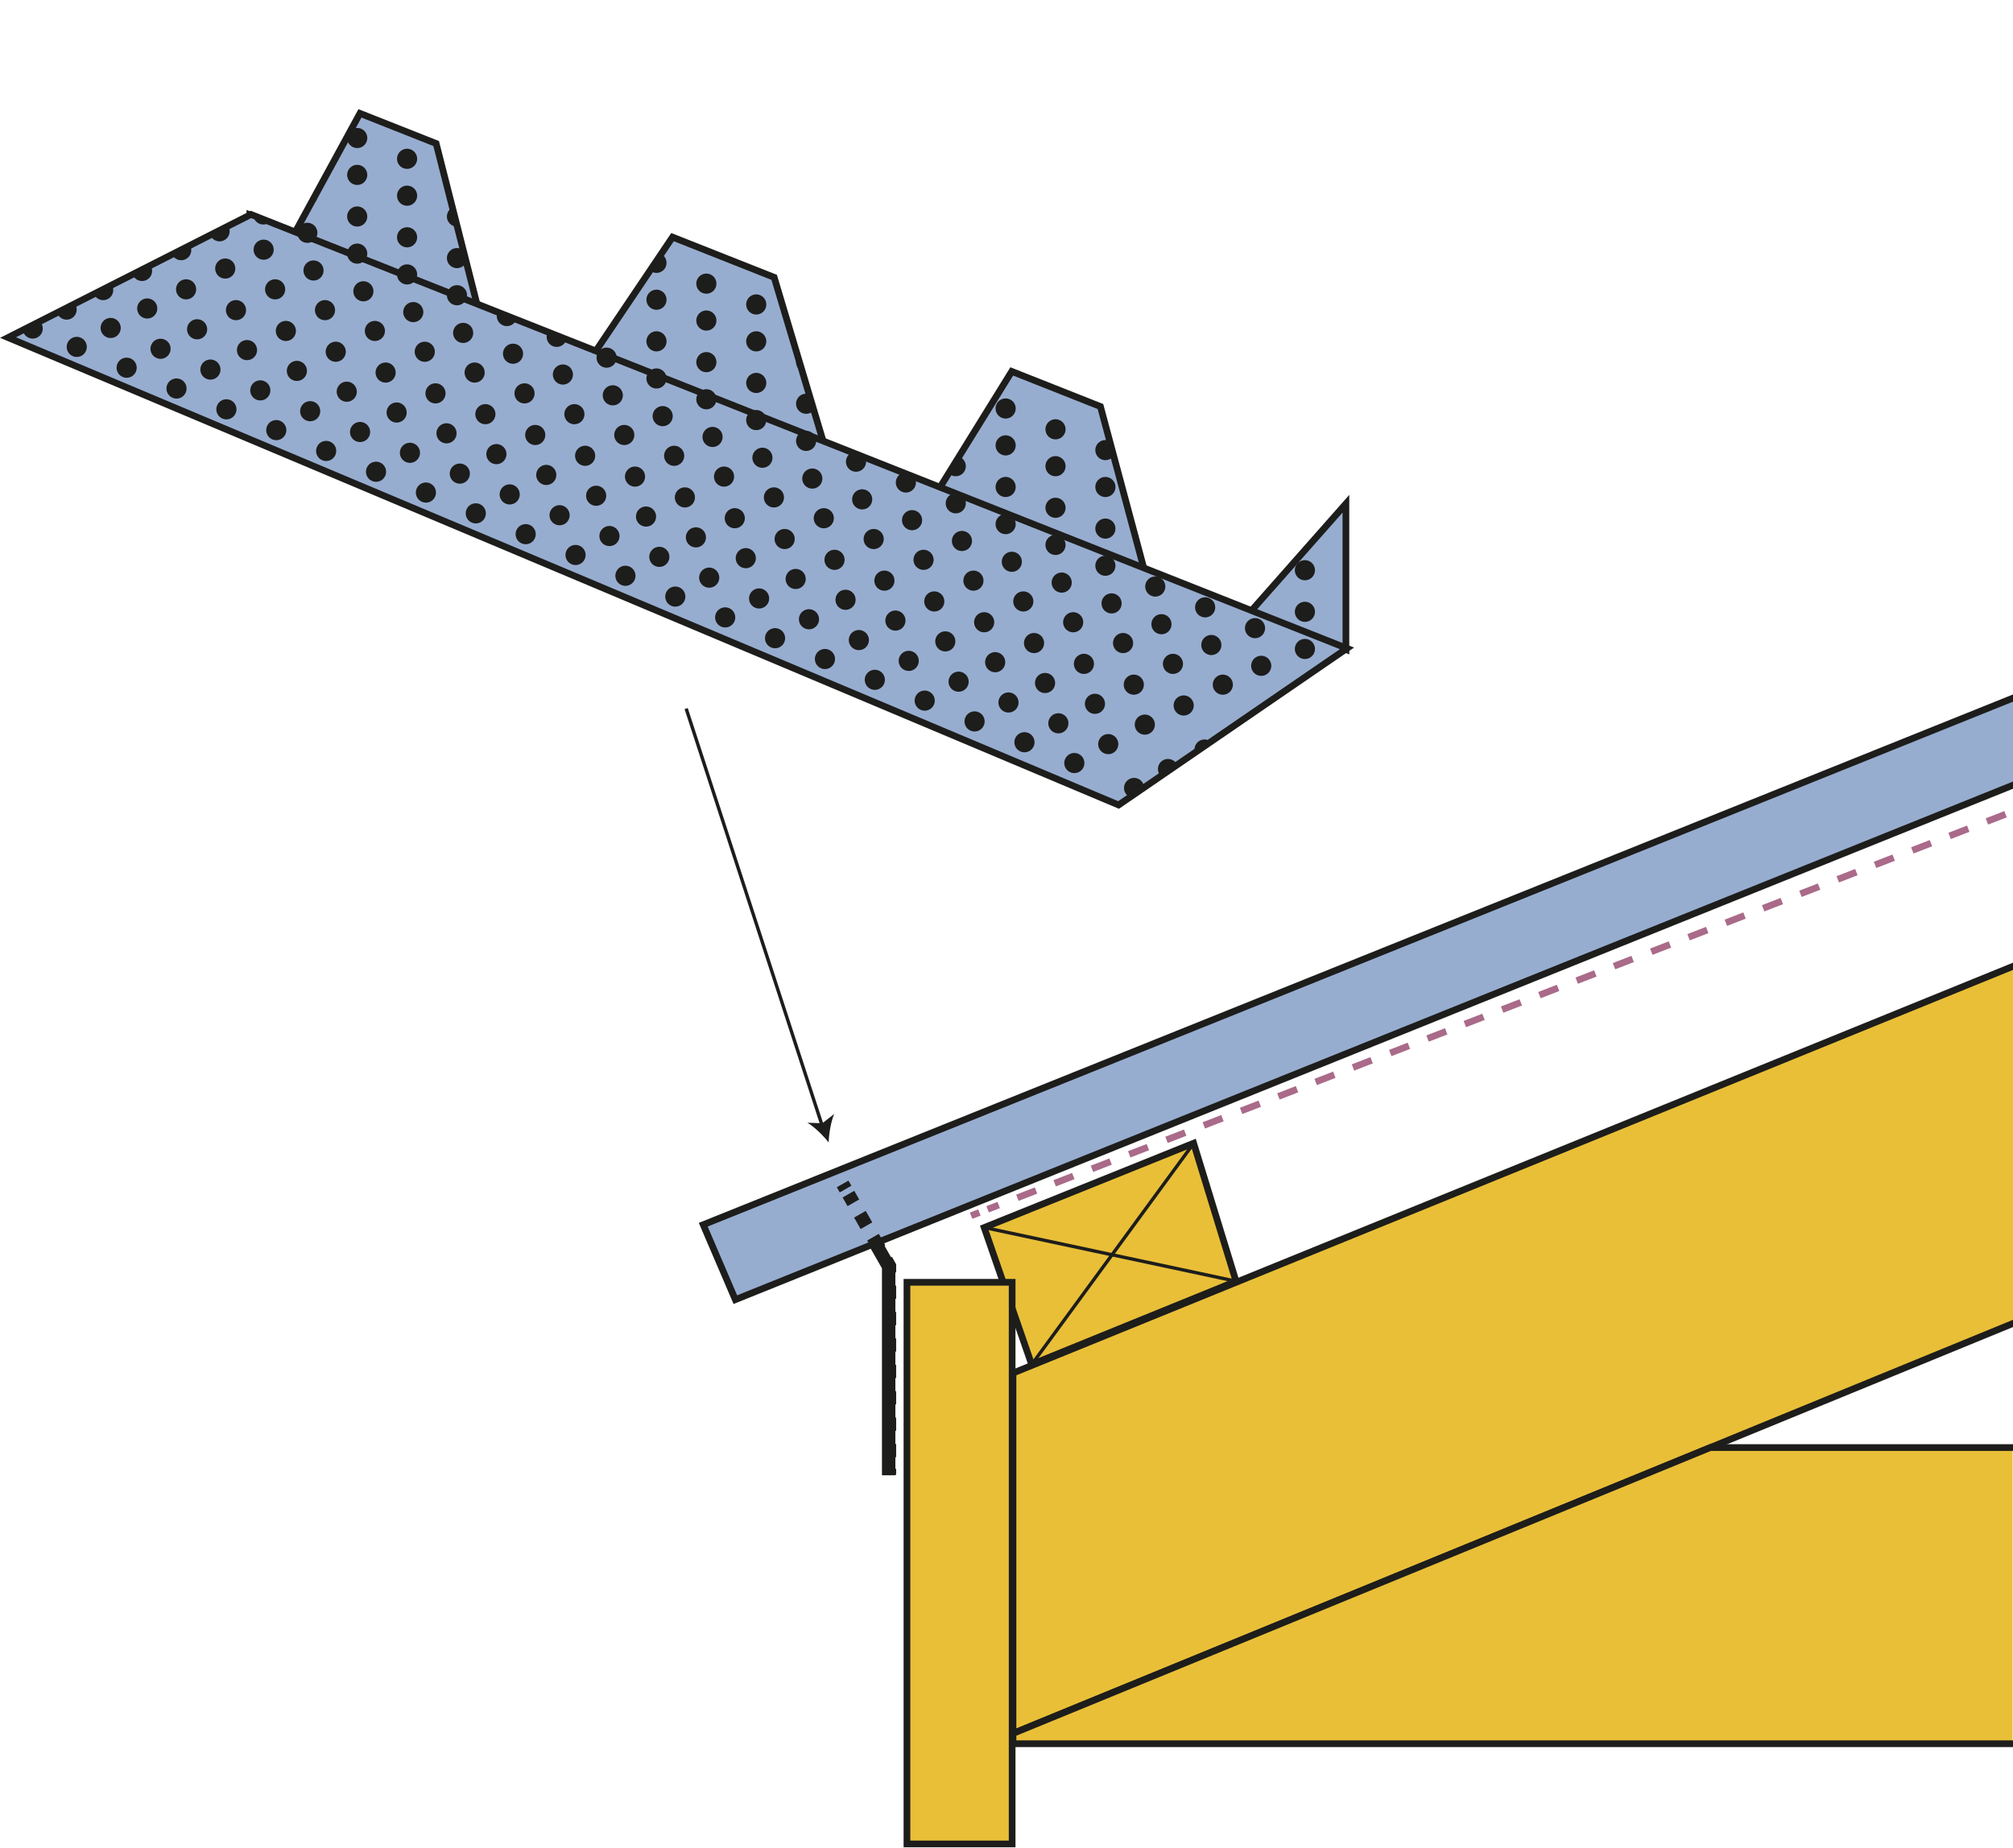 <?xml version="1.0" encoding="UTF-8" standalone="no"?>
<svg
   xmlns:dc="http://purl.org/dc/elements/1.1/"
   xmlns:cc="http://creativecommons.org/ns#"
   xmlns:rdf="http://www.w3.org/1999/02/22-rdf-syntax-ns#"
   xmlns:svg="http://www.w3.org/2000/svg"
   xmlns="http://www.w3.org/2000/svg"
   width="105.882mm"
   height="97.205mm"
   viewBox="0 0 105.882 97.205"
   version="1.1"
   id="svg8">
  <defs
     id="defs2">
    <clipPath
       clipPathUnits="userSpaceOnUse"
       id="clipPath857">
      <path
         d="M 0,400 H 400 V 0 H 0 Z"
         id="path855" />
    </clipPath>
    <clipPath
       clipPathUnits="userSpaceOnUse"
       id="clipPath873">
      <path
         d="M 0,400 H 400 V 0 H 0 Z"
         id="path871" />
    </clipPath>
    <clipPath
       clipPathUnits="userSpaceOnUse"
       id="clipPath903">
      <path
         d="M 0,400 H 400 V 0 H 0 Z"
         id="path901" />
    </clipPath>
    <clipPath
       clipPathUnits="userSpaceOnUse"
       id="clipPath927">
      <path
         d="M 0,400 H 400 V 0 H 0 Z"
         id="path925" />
    </clipPath>
    <clipPath
       clipPathUnits="userSpaceOnUse"
       id="clipPath967">
      <path
         d="m 110.11,360.605 -7.6,3.01 v -0.11 l -40.99,-20.781 187.41,-78.879 38.54,26.429 v 24.591 l -16.02,-18.131 -18.06,7.141 -7.34,27.39 -14.97,5.93 -12.169,-19.66 -19.63,7.759 -8.291,27.771 -17.16,6.79 -13.01,-19.33 -19.95,7.9 -6.919,27.22 -12.861,5.089 z"
         id="path965" />
    </clipPath>
  </defs>
  <g
     id="layer1"
     transform="translate(-45.87,-93.149)">
    <g
       id="g1439"
       transform="matrix(0.883,0,0,0.883,5.363,10.879)"
       style="stroke-width:1.132">
      <g
         id="g843"
         transform="matrix(0.353,0,0,-0.353,98.811,181.05)"
         style="stroke-width:1.132">
        <path
           d="M 0,0 V 35.224 L -7.902,49.075"
           style="fill:none;stroke:#1d1d1b;stroke-width:2.264;stroke-linecap:butt;stroke-linejoin:miter;stroke-miterlimit:10;stroke-dasharray:none;stroke-opacity:1"
           id="path845" />
      </g>
      <g
         id="g847"
         transform="matrix(0.353,0,0,-0.353,87.726,166.166)"
         style="stroke-width:1.132">
        <path
           d="m 0,0 5.419,-12.644 215.744,86.879 v 14.69 z"
           style="fill:#97add0;fill-opacity:1;fill-rule:nonzero;stroke:none;stroke-width:1.132"
           id="path849" />
      </g>
      <g
         id="g851"
         transform="matrix(0.353,0,0,-0.353,24.636,234.26)"
         style="stroke-width:1.132">
        <g
           id="g853"
           clip-path="url(#clipPath857)"
           style="stroke-width:1.132">
          <g
             id="g859"
             transform="translate(787.573,437.782)"
             style="stroke-width:1.132">
            <path
               d="m 0,0 -608.737,-244.76 5.419,-12.644 L 0,-14.451 Z"
               style="fill:none;stroke:#1d1d1b;stroke-width:1.132;stroke-linecap:butt;stroke-linejoin:miter;stroke-miterlimit:10;stroke-dasharray:none;stroke-opacity:1"
               id="path861" />
          </g>
        </g>
      </g>
      <g
         id="g863"
         transform="matrix(0.353,0,0,-0.353,106.166,174.997)"
         style="stroke-width:1.132">
        <path
           d="M 0,0 V -60.813 L 168.892,8.433 v 60.263 z"
           style="fill:#e9bf38;fill-opacity:1;fill-rule:nonzero;stroke:none;stroke-width:1.132"
           id="path865" />
      </g>
      <g
         id="g867"
         transform="matrix(0.353,0,0,-0.353,24.636,234.26)"
         style="stroke-width:1.132">
        <g
           id="g869"
           clip-path="url(#clipPath873)"
           style="stroke-width:1.132">
          <g
             id="g875"
             transform="translate(784.751,393.181)"
             style="stroke-width:1.132">
            <path
               d="m 0,0 -553.644,-225.19 v -60.814 L 0,-59.007 Z"
               style="fill:none;stroke:#1d1d1b;stroke-width:1.132;stroke-linecap:butt;stroke-linejoin:miter;stroke-miterlimit:10;stroke-dasharray:none;stroke-opacity:1"
               id="path877" />
          </g>
        </g>
      </g>
      <g
         id="g879"
         transform="matrix(0.353,0,0,-0.353,116.978,161.268)"
         style="stroke-width:1.132">
        <path
           d="m 0,0 7.155,-23.305 -34.491,-14.029 -8.007,23.102 z"
           style="fill:#e9bf38;fill-opacity:1;fill-rule:nonzero;stroke:none;stroke-width:1.132"
           id="path881" />
      </g>
      <g
         id="g883"
         transform="matrix(0.353,0,0,-0.353,116.978,161.268)"
         style="stroke-width:1.132">
        <path
           d="m 0,0 7.155,-23.305 -34.491,-14.029 -8.007,23.102 z"
           style="fill:none;stroke:#1d1d1b;stroke-width:1.132;stroke-linecap:butt;stroke-linejoin:miter;stroke-miterlimit:10;stroke-dasharray:none;stroke-opacity:1"
           id="path885" />
      </g>
      <g
         id="g887"
         transform="matrix(0.353,0,0,-0.353,104.509,166.289)"
         style="stroke-width:1.132">
        <path
           d="M 0,0 42.498,-9.072 35.343,14.232 8.007,-23.102"
           style="fill:none;stroke:#1d1d1b;stroke-width:0.566;stroke-linecap:butt;stroke-linejoin:miter;stroke-miterlimit:10;stroke-dasharray:none;stroke-opacity:1"
           id="path889" />
      </g>
      <path
         d="m 99.9,169.553 h 6.266 v 33.455 h -6.266 z"
         style="fill:#e9bf38;fill-opacity:1;fill-rule:nonzero;stroke:#1d1d1b;stroke-width:0.399;stroke-linecap:butt;stroke-linejoin:miter;stroke-miterlimit:10;stroke-dasharray:none;stroke-opacity:1"
         id="path891" />
      <g
         id="g893"
         transform="matrix(0.353,0,0,-0.353,147.676,179.431)"
         style="stroke-width:1.132">
        <path
           d="m 0,0 -117.667,-48.244 v -1.731 H 51.225 V 0 Z"
           style="fill:#e9bf38;fill-opacity:1;fill-rule:nonzero;stroke:none;stroke-width:1.132"
           id="path895" />
      </g>
      <g
         id="g897"
         transform="matrix(0.353,0,0,-0.353,24.636,234.26)"
         style="stroke-width:1.132">
        <g
           id="g899"
           clip-path="url(#clipPath903)"
           style="stroke-width:1.132">
          <g
             id="g905"
             transform="translate(231.107,105.445)"
             style="stroke-width:1.132">
            <path
               d="M 0,0 H 181.838 V 49.976 H 117.667 L 0,1.731 Z"
               style="fill:none;stroke:#1d1d1b;stroke-width:1.132;stroke-linecap:butt;stroke-linejoin:miter;stroke-miterlimit:10;stroke-dasharray:none;stroke-opacity:1"
               id="path907" />
          </g>
        </g>
      </g>
      <g
         id="g909"
         transform="matrix(0.353,0,0,-0.353,126.049,131.857)"
         style="stroke-width:1.132">
        <path
           d="m 0,0 v 24.593 l -16.024,-18.139 -18.053,7.147 -7.346,27.391 -14.969,5.926 -12.172,-19.664 -19.621,7.768 -8.298,27.768 -17.152,6.791 -13.016,-19.331 -19.952,7.899 -6.919,27.223 -12.859,5.09 -10.979,-20.136 -7.597,3.007 v -0.109 z"
           style="fill:#97add0;fill-opacity:1;fill-rule:nonzero;stroke:none;stroke-width:1.132"
           id="path911" />
      </g>
      <g
         id="g913"
         transform="matrix(0.353,0,0,-0.353,126.049,131.857)"
         style="stroke-width:1.132">
        <path
           d="m 0,0 v 24.593 l -16.024,-18.139 -18.053,7.147 -7.346,27.391 -14.969,5.926 -12.172,-19.664 -19.621,7.768 -8.298,27.768 -17.152,6.791 -13.016,-19.331 -19.952,7.899 -6.919,27.223 -12.859,5.09 -10.979,-20.136 -7.597,3.007 v -0.109 z"
           style="fill:none;stroke:#1d1d1b;stroke-width:1.132;stroke-linecap:butt;stroke-linejoin:miter;stroke-miterlimit:10;stroke-dasharray:none;stroke-opacity:1"
           id="path915" />
      </g>
      <g
         id="g917"
         transform="matrix(0.353,0,0,-0.353,86.748,135.379)"
         style="stroke-width:1.132">
        <path
           d="M 0,0 22.999,-70.518"
           style="fill:none;stroke:#1d1d1b;stroke-width:0.566;stroke-linecap:butt;stroke-linejoin:miter;stroke-miterlimit:10;stroke-dasharray:none;stroke-opacity:1"
           id="path919" />
      </g>
      <g
         id="g921"
         transform="matrix(0.353,0,0,-0.353,24.636,234.26)"
         style="stroke-width:1.132">
        <g
           id="g923"
           clip-path="url(#clipPath927)"
           style="stroke-width:1.132">
          <g
             id="g929"
             transform="translate(200,206.905)"
             style="stroke-width:1.132">
            <path
               d="M 0,0 C -0.941,1.187 -2.342,2.583 -3.586,3.326 L -1.059,3.245 0.935,4.8 C 0.369,3.467 0.06,1.513 0,0"
               style="fill:#1d1d1b;fill-opacity:1;fill-rule:nonzero;stroke:none;stroke-width:1.132"
               id="path931" />
          </g>
          <g
             id="g933"
             transform="translate(486.698,296.484)"
             style="stroke-width:1.132">
            <path
               d="M 0,0 -259.871,-100.86"
               style="fill:none;stroke:#aa6a89;stroke-width:1.132;stroke-linecap:butt;stroke-linejoin:miter;stroke-miterlimit:10;stroke-dasharray:3.375, 3.375;stroke-dashoffset:0;stroke-opacity:1"
               id="path935" />
          </g>
          <g
             id="g937"
             transform="translate(225.438,195.084)"
             style="stroke-width:1.132">
            <path
               d="M 0,0 -1.398,-0.543"
               style="fill:none;stroke:#aa6a89;stroke-width:1.132;stroke-linecap:butt;stroke-linejoin:miter;stroke-miterlimit:10;stroke-dasharray:none;stroke-opacity:1"
               id="path939" />
          </g>
          <g
             id="g941"
             transform="translate(287.47,290.277)"
             style="stroke-width:1.132">
            <path
               d="m 0,0 -38.543,-26.428 -187.408,78.877 40.994,20.775 z"
               style="fill:#97add0;fill-opacity:1;fill-rule:nonzero;stroke:none;stroke-width:1.132"
               id="path943" />
          </g>
          <g
             id="g945"
             transform="translate(287.47,290.277)"
             style="stroke-width:1.132">
            <path
               d="m 0,0 -38.543,-26.428 -187.408,78.877 40.994,20.775 z"
               style="fill:none;stroke:#1d1d1b;stroke-width:1.132;stroke-linecap:butt;stroke-linejoin:miter;stroke-miterlimit:10;stroke-dasharray:none;stroke-opacity:1"
               id="path947" />
          </g>
          <g
             id="g949"
             transform="translate(210.259,150.83)"
             style="stroke-width:1.132">
            <path
               d="M 0,0 V 1"
               style="fill:none;stroke:#1d1d1b;stroke-width:2.264;stroke-linecap:butt;stroke-linejoin:miter;stroke-miterlimit:10;stroke-dasharray:none;stroke-opacity:1"
               id="path951" />
          </g>
          <g
             id="g953"
             transform="translate(210.259,153.797)"
             style="stroke-width:1.132">
            <path
               d="M 0,0 V 32.257 L -6.92,44.386"
               style="fill:none;stroke:#1d1d1b;stroke-width:2.264;stroke-linecap:butt;stroke-linejoin:miter;stroke-miterlimit:10;stroke-dasharray:2.227, 2.227;stroke-dashoffset:0;stroke-opacity:1"
               id="path955" />
          </g>
          <g
             id="g957"
             transform="translate(202.852,199.036)"
             style="stroke-width:1.132">
            <path
               d="M 0,0 -0.495,0.869"
               style="fill:none;stroke:#1d1d1b;stroke-width:2.264;stroke-linecap:butt;stroke-linejoin:miter;stroke-miterlimit:10;stroke-dasharray:none;stroke-opacity:1"
               id="path959" />
          </g>
        </g>
      </g>
      <g
         id="g961"
         transform="matrix(0.353,0,0,-0.353,24.636,234.26)"
         style="stroke-width:1.132">
        <g
           id="g963"
           clip-path="url(#clipPath967)"
           style="stroke-width:1.132">
          <g
             id="g969"
             transform="translate(65.684,344.248)"
             style="stroke-width:1.132">
            <path
               d="M 0,0 V 0"
               style="fill:none;stroke:#1d1d1b;stroke-width:3.397;stroke-linecap:round;stroke-linejoin:miter;stroke-miterlimit:10;stroke-dasharray:none;stroke-opacity:1"
               id="path971" />
          </g>
          <g
             id="g973"
             transform="translate(73.118,341.148)"
             style="stroke-width:1.132">
            <path
               d="M 0,0 174.705,-72.875"
               style="fill:none;stroke:#1d1d1b;stroke-width:3.397;stroke-linecap:round;stroke-linejoin:miter;stroke-miterlimit:10;stroke-dasharray:0, 9.12;stroke-dashoffset:0;stroke-opacity:1"
               id="path975" />
          </g>
          <g
             id="g977"
             transform="translate(251.54,266.722)"
             style="stroke-width:1.132">
            <path
               d="M 0,0 V 0"
               style="fill:none;stroke:#1d1d1b;stroke-width:3.397;stroke-linecap:round;stroke-linejoin:miter;stroke-miterlimit:10;stroke-dasharray:none;stroke-opacity:1"
               id="path979" />
          </g>
          <g
             id="g981"
             transform="translate(71.406,347.445)"
             style="stroke-width:1.132">
            <path
               d="M 0,0 V 0"
               style="fill:none;stroke:#1d1d1b;stroke-width:3.397;stroke-linecap:round;stroke-linejoin:miter;stroke-miterlimit:10;stroke-dasharray:none;stroke-opacity:1"
               id="path983" />
          </g>
          <g
             id="g985"
             transform="translate(78.84,344.344)"
             style="stroke-width:1.132">
            <path
               d="M 0,0 174.705,-72.875"
               style="fill:none;stroke:#1d1d1b;stroke-width:3.397;stroke-linecap:round;stroke-linejoin:miter;stroke-miterlimit:10;stroke-dasharray:0, 9.12;stroke-dashoffset:0;stroke-opacity:1"
               id="path987" />
          </g>
          <g
             id="g989"
             transform="translate(257.262,269.919)"
             style="stroke-width:1.132">
            <path
               d="M 0,0 V 0"
               style="fill:none;stroke:#1d1d1b;stroke-width:3.397;stroke-linecap:round;stroke-linejoin:miter;stroke-miterlimit:10;stroke-dasharray:none;stroke-opacity:1"
               id="path991" />
          </g>
          <g
             id="g993"
             transform="translate(77.577,350.733)"
             style="stroke-width:1.132">
            <path
               d="M 0,0 V 0"
               style="fill:none;stroke:#1d1d1b;stroke-width:3.397;stroke-linecap:round;stroke-linejoin:miter;stroke-miterlimit:10;stroke-dasharray:none;stroke-opacity:1"
               id="path995" />
          </g>
          <g
             id="g997"
             transform="translate(85.011,347.632)"
             style="stroke-width:1.132">
            <path
               d="M 0,0 174.705,-72.875"
               style="fill:none;stroke:#1d1d1b;stroke-width:3.397;stroke-linecap:round;stroke-linejoin:miter;stroke-miterlimit:10;stroke-dasharray:0, 9.12;stroke-dashoffset:0;stroke-opacity:1"
               id="path999" />
          </g>
          <g
             id="g1001"
             transform="translate(263.434,273.207)"
             style="stroke-width:1.132">
            <path
               d="M 0,0 V 0"
               style="fill:none;stroke:#1d1d1b;stroke-width:3.397;stroke-linecap:round;stroke-linejoin:miter;stroke-miterlimit:10;stroke-dasharray:none;stroke-opacity:1"
               id="path1003" />
          </g>
          <g
             id="g1005"
             transform="translate(84.135,353.964)"
             style="stroke-width:1.132">
            <path
               d="M 0,0 V 0"
               style="fill:none;stroke:#1d1d1b;stroke-width:3.397;stroke-linecap:round;stroke-linejoin:miter;stroke-miterlimit:10;stroke-dasharray:none;stroke-opacity:1"
               id="path1007" />
          </g>
          <g
             id="g1009"
             transform="translate(91.569,350.863)"
             style="stroke-width:1.132">
            <path
               d="M 0,0 174.705,-72.875"
               style="fill:none;stroke:#1d1d1b;stroke-width:3.397;stroke-linecap:round;stroke-linejoin:miter;stroke-miterlimit:10;stroke-dasharray:0, 9.12;stroke-dashoffset:0;stroke-opacity:1"
               id="path1011" />
          </g>
          <g
             id="g1013"
             transform="translate(269.991,276.437)"
             style="stroke-width:1.132">
            <path
               d="M 0,0 V 0"
               style="fill:none;stroke:#1d1d1b;stroke-width:3.397;stroke-linecap:round;stroke-linejoin:miter;stroke-miterlimit:10;stroke-dasharray:none;stroke-opacity:1"
               id="path1015" />
          </g>
          <g
             id="g1017"
             transform="translate(90.741,357.474)"
             style="stroke-width:1.132">
            <path
               d="M 0,0 V 0"
               style="fill:none;stroke:#1d1d1b;stroke-width:3.397;stroke-linecap:round;stroke-linejoin:miter;stroke-miterlimit:10;stroke-dasharray:none;stroke-opacity:1"
               id="path1019" />
          </g>
          <g
             id="g1021"
             transform="translate(98.175,354.373)"
             style="stroke-width:1.132">
            <path
               d="M 0,0 174.705,-72.875"
               style="fill:none;stroke:#1d1d1b;stroke-width:3.397;stroke-linecap:round;stroke-linejoin:miter;stroke-miterlimit:10;stroke-dasharray:0, 9.12;stroke-dashoffset:0;stroke-opacity:1"
               id="path1023" />
          </g>
          <g
             id="g1025"
             transform="translate(276.597,279.947)"
             style="stroke-width:1.132">
            <path
               d="M 0,0 V 0"
               style="fill:none;stroke:#1d1d1b;stroke-width:3.397;stroke-linecap:round;stroke-linejoin:miter;stroke-miterlimit:10;stroke-dasharray:none;stroke-opacity:1"
               id="path1027" />
          </g>
          <g
             id="g1029"
             transform="translate(97.219,360.656)"
             style="stroke-width:1.132">
            <path
               d="M 0,0 V 0"
               style="fill:none;stroke:#1d1d1b;stroke-width:3.397;stroke-linecap:round;stroke-linejoin:miter;stroke-miterlimit:10;stroke-dasharray:none;stroke-opacity:1"
               id="path1031" />
          </g>
          <g
             id="g1033"
             transform="translate(104.653,357.554)"
             style="stroke-width:1.132">
            <path
               d="M 0,0 174.705,-72.875"
               style="fill:none;stroke:#1d1d1b;stroke-width:3.397;stroke-linecap:round;stroke-linejoin:miter;stroke-miterlimit:10;stroke-dasharray:0, 9.12;stroke-dashoffset:0;stroke-opacity:1"
               id="path1035" />
          </g>
          <g
             id="g1037"
             transform="translate(283.075,283.129)"
             style="stroke-width:1.132">
            <path
               d="M 0,0 V 0"
               style="fill:none;stroke:#1d1d1b;stroke-width:3.397;stroke-linecap:round;stroke-linejoin:miter;stroke-miterlimit:10;stroke-dasharray:none;stroke-opacity:1"
               id="path1039" />
          </g>
          <g
             id="g1041"
             transform="translate(104.591,363.501)"
             style="stroke-width:1.132">
            <path
               d="M 0,0 V 0"
               style="fill:none;stroke:#1d1d1b;stroke-width:3.397;stroke-linecap:round;stroke-linejoin:miter;stroke-miterlimit:10;stroke-dasharray:none;stroke-opacity:1"
               id="path1043" />
          </g>
          <g
             id="g1045"
             transform="translate(112.026,360.4)"
             style="stroke-width:1.132">
            <path
               d="M 0,0 174.705,-72.875"
               style="fill:none;stroke:#1d1d1b;stroke-width:3.397;stroke-linecap:round;stroke-linejoin:miter;stroke-miterlimit:10;stroke-dasharray:0, 9.12;stroke-dashoffset:0;stroke-opacity:1"
               id="path1047" />
          </g>
          <g
             id="g1049"
             transform="translate(290.447,285.974)"
             style="stroke-width:1.132">
            <path
               d="M 0,0 V 0"
               style="fill:none;stroke:#1d1d1b;stroke-width:3.397;stroke-linecap:round;stroke-linejoin:miter;stroke-miterlimit:10;stroke-dasharray:none;stroke-opacity:1"
               id="path1051" />
          </g>
          <g
             id="g1053"
             transform="translate(104.591,369.767)"
             style="stroke-width:1.132">
            <path
               d="M 0,0 V 0"
               style="fill:none;stroke:#1d1d1b;stroke-width:3.397;stroke-linecap:round;stroke-linejoin:miter;stroke-miterlimit:10;stroke-dasharray:none;stroke-opacity:1"
               id="path1055" />
          </g>
          <g
             id="g1057"
             transform="translate(112.026,366.666)"
             style="stroke-width:1.132">
            <path
               d="M 0,0 174.705,-72.875"
               style="fill:none;stroke:#1d1d1b;stroke-width:3.397;stroke-linecap:round;stroke-linejoin:miter;stroke-miterlimit:10;stroke-dasharray:0, 9.12;stroke-dashoffset:0;stroke-opacity:1"
               id="path1059" />
          </g>
          <g
             id="g1061"
             transform="translate(290.447,292.241)"
             style="stroke-width:1.132">
            <path
               d="M 0,0 V 0"
               style="fill:none;stroke:#1d1d1b;stroke-width:3.397;stroke-linecap:round;stroke-linejoin:miter;stroke-miterlimit:10;stroke-dasharray:none;stroke-opacity:1"
               id="path1063" />
          </g>
          <g
             id="g1065"
             transform="translate(104.591,376.786)"
             style="stroke-width:1.132">
            <path
               d="M 0,0 V 0"
               style="fill:none;stroke:#1d1d1b;stroke-width:3.397;stroke-linecap:round;stroke-linejoin:miter;stroke-miterlimit:10;stroke-dasharray:none;stroke-opacity:1"
               id="path1067" />
          </g>
          <g
             id="g1069"
             transform="translate(112.026,373.685)"
             style="stroke-width:1.132">
            <path
               d="M 0,0 174.705,-72.875"
               style="fill:none;stroke:#1d1d1b;stroke-width:3.397;stroke-linecap:round;stroke-linejoin:miter;stroke-miterlimit:10;stroke-dasharray:0, 9.12;stroke-dashoffset:0;stroke-opacity:1"
               id="path1071" />
          </g>
          <g
             id="g1073"
             transform="translate(290.447,299.26)"
             style="stroke-width:1.132">
            <path
               d="M 0,0 V 0"
               style="fill:none;stroke:#1d1d1b;stroke-width:3.397;stroke-linecap:round;stroke-linejoin:miter;stroke-miterlimit:10;stroke-dasharray:none;stroke-opacity:1"
               id="path1075" />
          </g>
          <g
             id="g1077"
             transform="translate(104.591,383.011)"
             style="stroke-width:1.132">
            <path
               d="M 0,0 V 0"
               style="fill:none;stroke:#1d1d1b;stroke-width:3.397;stroke-linecap:round;stroke-linejoin:miter;stroke-miterlimit:10;stroke-dasharray:none;stroke-opacity:1"
               id="path1079" />
          </g>
          <g
             id="g1081"
             transform="translate(112.026,379.91)"
             style="stroke-width:1.132">
            <path
               d="M 0,0 174.705,-72.875"
               style="fill:none;stroke:#1d1d1b;stroke-width:3.397;stroke-linecap:round;stroke-linejoin:miter;stroke-miterlimit:10;stroke-dasharray:0, 9.12;stroke-dashoffset:0;stroke-opacity:1"
               id="path1083" />
          </g>
          <g
             id="g1085"
             transform="translate(290.447,305.486)"
             style="stroke-width:1.132">
            <path
               d="M 0,0 V 0"
               style="fill:none;stroke:#1d1d1b;stroke-width:3.397;stroke-linecap:round;stroke-linejoin:miter;stroke-miterlimit:10;stroke-dasharray:none;stroke-opacity:1"
               id="path1087" />
          </g>
        </g>
      </g>
    </g>
  </g>
</svg>
